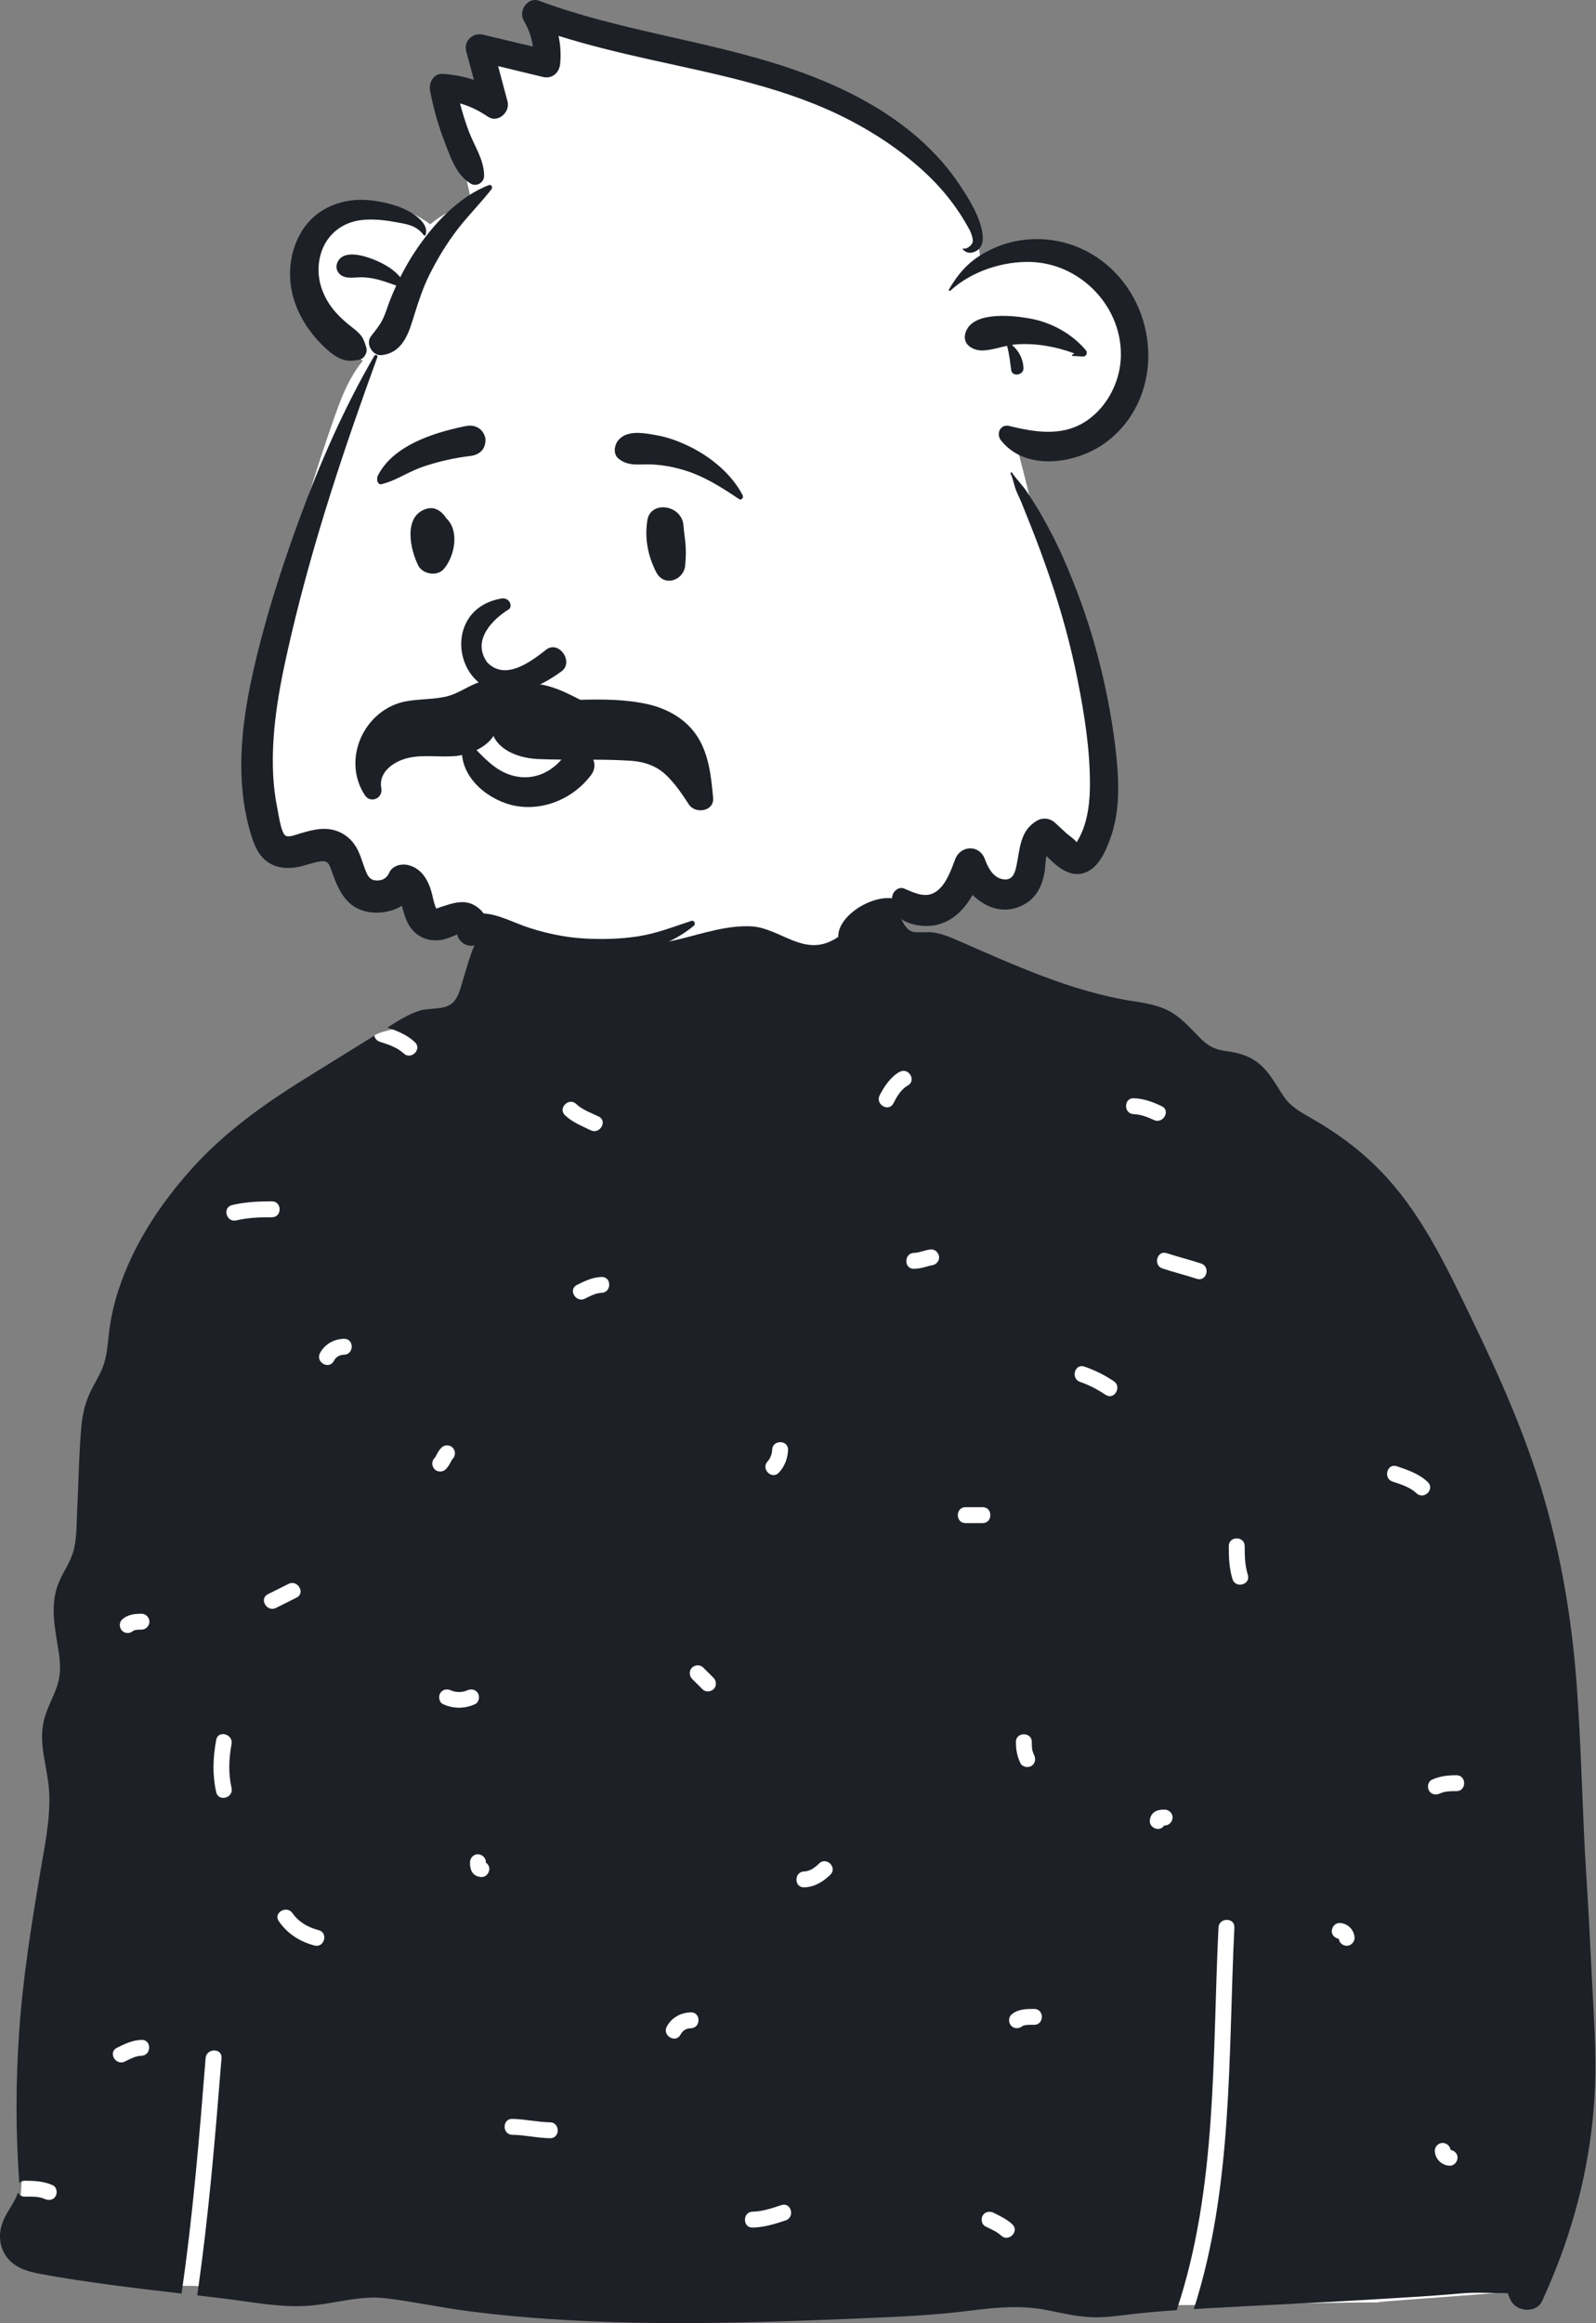 <?xml version="1.0" encoding="UTF-8"?> <svg xmlns="http://www.w3.org/2000/svg" width="576" height="838" viewBox="0 0 576 838" fill="none"><rect x="0" y="0" width="576" height="838" fill="#808080" stroke="none"/> <path fill-rule="evenodd" clip-rule="evenodd" d="M496.955 830.537C473.027 830.61 449.777 831.43 425.782 831.51C328.244 831.836 229.809 831.362 131.917 827.406C104.249 826.288 97.343 826.316 69.795 824.581C53.529 824.523 4.669 823.177 7.115 801.014C8.195 759.734 18.412 718.63 21.629 677.462C27.805 600.071 33.064 520.259 64.075 447.874C71.253 430.587 86.669 419.282 101.929 409.117C117.233 398.151 120.989 385.975 135.114 373.587C138.1 370.967 155.06 369.901 164.185 363.257C177.467 353.586 184.054 337.752 189.009 335.057C192.655 333.074 192.588 319.391 199.897 314.548C209.704 308.049 240.957 303.217 252.327 302.313C263.241 301.446 282.223 303.268 292.462 307.266C309.538 313.932 316.348 326.65 323.868 343.034C423.219 373.751 514.028 425.767 542.229 530.684C566.55 618.679 567.441 713.015 558.046 803.262C556.166 809.861 557.483 820.207 551.783 824.581C571.594 825.718 499.642 829.805 496.955 830.537Z" fill="white"></path> <path fill-rule="evenodd" clip-rule="evenodd" d="M45.07 743.65C46.95 742.711 48.91 741.637 51.057 741.562C54.745 741.434 54.75 735.694 51.057 735.823C47.837 735.936 45.009 737.279 42.175 738.694C38.868 740.346 41.777 745.294 45.07 743.65ZM51.057 582.111C48.541 582.113 46.005 582.431 44.072 584.191C42.923 585.239 43.014 587.191 44.072 588.249C45.204 589.381 46.984 589.292 48.129 588.249C47.756 588.589 48.126 588.252 48.261 588.177C48.294 588.16 48.312 588.148 48.32 588.14C48.349 588.132 48.377 588.127 48.424 588.115C48.724 588.039 49.02 587.965 49.323 587.911C49.328 587.925 49.964 587.868 50.113 587.863C50.428 587.851 50.742 587.85 51.057 587.85C52.613 587.849 53.926 586.538 53.926 584.98C53.926 583.431 52.608 582.11 51.057 582.111ZM78.031 646.485C78.852 650.09 84.382 648.554 83.562 644.959C82.37 639.732 82.588 634.376 83.562 629.13C84.233 625.514 78.704 623.978 78.031 627.604C76.862 633.897 76.6 640.212 78.031 646.485ZM85.276 440.234C89.549 439.218 93.774 439.098 98.144 439.097C101.842 439.095 101.836 433.356 98.144 433.358C93.27 433.359 88.512 433.568 83.751 434.7C80.155 435.554 81.687 441.086 85.276 440.234ZM99.592 580.02C102.07 578.781 104.549 577.541 107.026 576.302C110.333 574.648 107.424 569.7 104.131 571.346L96.697 575.066C93.391 576.719 96.299 581.668 99.592 580.02ZM100.624 693.036C103.767 697.569 108.186 700.385 113.49 701.792C117.068 702.741 118.581 697.204 115.015 696.258C111.223 695.252 107.853 693.421 105.578 690.139C103.486 687.122 98.515 689.994 100.624 693.036ZM120.446 490.978C121.297 489.389 122.577 488.717 124.166 488.681C127.858 488.597 127.858 482.858 124.166 482.942C120.545 483.024 117.224 484.843 115.494 488.082C113.752 491.341 118.706 494.237 120.446 490.978ZM156.833 529.987C157.861 531.108 159.856 531.08 160.89 529.987C161.523 529.319 162.055 528.572 162.474 527.754C162.633 527.443 162.783 527.127 162.958 526.825C163.036 526.69 163.123 526.557 163.212 526.428C163.242 526.401 163.304 526.337 163.369 526.269C164.471 525.103 164.443 523.382 163.369 522.21C162.34 521.09 160.345 521.118 159.311 522.21C158.679 522.879 158.146 523.626 157.728 524.444C157.569 524.755 157.419 525.071 157.243 525.374C157.165 525.508 157.078 525.641 156.989 525.77C156.959 525.797 156.898 525.861 156.833 525.929C155.73 527.095 155.758 528.816 156.833 529.987ZM159.892 614.73C163.628 616.44 167.726 616.44 171.462 614.73C172.877 614.082 173.212 612.038 172.49 610.804C171.654 609.373 169.974 609.13 168.566 609.774C166.872 610.55 164.479 610.549 162.787 609.774C161.373 609.127 159.709 609.357 158.863 610.804C158.137 612.046 158.483 614.085 159.892 614.73ZM170.083 674.713C170.725 676.233 172.111 677.041 173.731 677.102C175.337 677.163 176.532 675.739 176.6 674.233C176.643 673.26 176.117 672.429 175.362 671.914C175.361 671.86 175.36 671.807 175.36 671.754C175.359 670.145 174.046 668.954 172.491 668.884C170.943 668.814 169.622 670.253 169.623 671.754C169.624 672.766 169.686 673.771 170.083 674.713ZM184.884 770.073C189.461 770.147 193.935 771.239 198.513 771.313C202.213 771.373 202.201 765.634 198.513 765.574C193.935 765.499 189.462 764.408 184.884 764.334C181.184 764.274 181.196 770.013 184.884 770.073ZM203.921 402.307C206.601 404.861 209.911 406.119 213.175 407.714C216.482 409.331 219.387 404.38 216.07 402.759C213.305 401.407 210.244 400.409 207.977 398.249C205.302 395.701 201.241 399.755 203.921 402.307ZM211.114 468.456C212.994 467.517 214.954 466.443 217.1 466.368C220.788 466.239 220.793 460.5 217.1 460.629C213.88 460.741 211.052 462.085 208.218 463.5C204.91 465.151 207.82 470.1 211.114 468.456ZM245.6 733.943C246.449 732.353 247.729 731.681 249.318 731.645C253.01 731.561 253.011 725.822 249.318 725.906C245.696 725.989 242.375 727.808 240.645 731.046C238.904 734.306 243.858 737.201 245.6 733.943ZM257.542 609.322C258.684 608.274 258.604 606.327 257.542 605.265C256.303 604.025 255.064 602.786 253.824 601.546C252.691 600.412 250.913 600.494 249.768 601.546C248.626 602.594 248.706 604.541 249.768 605.604C251.008 606.844 252.246 608.083 253.485 609.322C254.62 610.457 256.397 610.374 257.542 609.322ZM271.623 803.543C275.761 803.446 279.64 802.258 283.537 800.961C287.029 799.799 285.523 794.258 282.012 795.428C278.625 796.555 275.223 797.72 271.623 797.804C267.93 797.89 267.929 803.629 271.623 803.543ZM290.21 680.821C293.949 680.717 297.05 678.812 299.672 676.261C302.325 673.682 298.264 669.627 295.616 672.204C294.115 673.663 292.383 675.022 290.21 675.082C286.519 675.185 286.516 680.924 290.21 680.821ZM278.667 523C278.622 524.528 277.977 526.165 277.029 527.169C274.494 529.855 278.546 533.918 281.085 531.227C283.181 529.008 284.316 526.037 284.404 523C284.51 519.299 278.773 519.315 278.667 523ZM322.425 398.008C323.625 395.656 325.199 392.899 327.592 391.599C330.841 389.835 327.942 384.882 324.696 386.644C321.443 388.41 319.116 391.891 317.471 395.111C315.793 398.397 320.746 401.298 322.425 398.008ZM329.861 457.691C331.192 457.653 332.513 457.425 333.797 457.077C334.345 456.928 334.887 456.756 335.437 456.607C335.672 456.543 336.671 456.418 336.057 456.451C337.61 456.368 338.925 455.204 338.925 453.582C338.925 452.09 337.606 450.629 336.057 450.712C333.928 450.826 331.992 451.892 329.861 451.952C326.172 452.056 326.169 457.795 329.861 457.691ZM348.448 549.422H354.644C358.341 549.422 358.335 543.683 354.644 543.683H348.448C344.751 543.683 344.757 549.422 348.448 549.422ZM355.675 803.151C357.554 804.091 359.768 804.982 361.29 806.421C363.973 808.959 368.035 804.906 365.346 802.363C363.408 800.53 360.93 799.377 358.57 798.196C357.179 797.5 355.47 797.814 354.645 799.225C353.9 800.501 354.29 802.458 355.675 803.151ZM369.518 730.639C369.759 730.572 370.013 730.526 370.256 730.493C371.231 730.361 372.251 730.406 373.231 730.406C376.928 730.404 376.922 724.665 373.231 724.667C370.322 724.668 367.294 724.709 365.007 726.747C363.846 727.782 363.958 729.756 365.007 730.805C366.147 731.945 367.907 731.836 369.063 730.805C368.941 730.914 369.359 730.683 369.518 730.639ZM373.229 633.117C372.396 631.398 372.383 630.277 372.382 628.367C372.379 624.668 366.642 624.674 366.645 628.367C366.647 631.14 367.059 633.502 368.276 636.013C368.955 637.414 370.943 637.779 372.2 637.043C373.609 636.219 373.904 634.511 373.229 633.117ZM389.816 498.496C393.144 499.628 396.114 501.23 399.044 503.165C402.137 505.207 405.007 500.234 401.94 498.209C398.596 496.002 395.137 494.253 391.342 492.961C387.832 491.767 386.34 497.313 389.816 498.496ZM409.166 401.908C411.637 401.977 414.189 402.925 416.392 403.996C419.703 405.604 422.608 400.653 419.287 399.04C416.14 397.511 412.697 396.268 409.166 396.169C405.466 396.065 405.482 401.805 409.166 401.908ZM417.84 659.748C418.812 659.791 419.643 659.266 420.158 658.509C420.212 658.509 420.265 658.508 420.318 658.508C421.926 658.507 423.116 657.194 423.186 655.639C423.256 654.09 421.818 652.768 420.318 652.769C419.305 652.77 418.301 652.831 417.36 653.229C415.84 653.87 415.033 655.257 414.971 656.878C414.91 658.485 416.334 659.68 417.84 659.748ZM431.947 461.307C435.47 462.458 436.966 456.915 433.472 455.773C429.371 454.432 425.18 453.394 421.08 452.054C417.557 450.902 416.061 456.446 419.556 457.588C423.655 458.928 427.847 459.966 431.947 461.307ZM444.812 569.629C445.905 573.151 451.44 571.639 450.345 568.103C449.286 564.69 449.21 561.255 449.208 557.709C449.206 554.01 443.469 554.016 443.471 557.709C443.473 561.745 443.609 565.744 444.812 569.629ZM483.167 699.369C483.376 700.798 484.509 701.828 485.992 701.895C487.501 701.962 488.915 700.527 488.86 699.025C488.755 696.136 486.401 693.782 483.514 693.676C481.907 693.618 480.713 695.038 480.645 696.546C480.579 698.011 481.803 699.156 483.167 699.369ZM502.577 534.444C505.609 535.457 508.848 536.42 511.224 538.665C513.91 541.2 517.971 537.147 515.281 534.607C512.147 531.647 508.116 530.251 504.102 528.91C500.587 527.736 499.093 533.281 502.577 534.444ZM515.732 645.93C516.566 647.355 518.253 647.613 519.656 646.96C521.538 646.085 523.615 646.114 525.644 646.112C529.341 646.109 529.335 640.37 525.644 640.373C522.515 640.376 519.628 640.671 516.761 642.004C515.35 642.661 515.007 644.689 515.732 645.93ZM523.166 781.23C524.772 781.289 525.967 779.868 526.034 778.361C526.1 776.895 524.877 775.751 523.511 775.537C523.303 774.108 522.17 773.078 520.688 773.012C519.177 772.944 517.764 774.379 517.819 775.881C517.925 778.77 520.277 781.124 523.166 781.23ZM0.532 802.929C1.506 799.421 3.736 796.588 5.422 793.431C5.987 792.367 6.183 791.706 6.489 790.927C6.905 791.76 7.713 792.386 8.927 792.387C11.256 792.387 13.98 792.237 16.154 793.235C17.567 793.882 19.232 793.652 20.078 792.205C20.804 790.962 20.457 788.925 19.049 788.279C15.845 786.81 12.402 786.649 8.927 786.647C8.068 786.647 7.419 786.963 6.96 787.438C5.632 769.246 5.665 751.04 6.921 732.835C8.261 713.38 11.346 694.312 14.572 675.108C16.135 665.796 18.164 656.392 17.77 646.908C17.375 637.489 13.338 628.708 16.2 619.261C17.347 615.473 19.312 612.001 20.588 608.256C21.958 604.225 21.836 600.243 21.212 596.068C19.928 587.567 17.799 579.167 21.206 570.867C22.711 567.187 25.15 563.901 26.325 560.099C27.788 555.372 27.587 550.142 27.831 545.242C28.326 535.357 28.455 525.407 29.273 515.543C29.638 511.124 30.434 506.935 32.248 502.882C33.991 498.979 36.579 495.428 37.734 491.289C38.881 487.214 38.981 482.917 39.598 478.749C40.244 474.345 41.255 470.004 42.617 465.772C47.88 449.387 57.525 434.667 68.92 421.905C81.032 408.339 95.51 398.124 110.877 388.604C118.958 383.599 127.038 378.593 135.113 373.587C135.285 374.526 135.884 375.389 137.034 375.774C140.066 376.786 143.304 377.749 145.681 379.994C148.366 382.529 152.428 378.477 149.737 375.936C146.931 373.285 143.403 371.89 139.814 370.664C143.493 368.344 147.212 365.941 151.364 364.601C155 363.425 160.363 364.451 163.311 361.782C165.627 359.68 166.359 355.785 167.247 352.93C168.359 349.386 169.32 345.648 170.732 342.205C171.693 339.852 173.092 337.592 174.856 335.77C175.63 332.786 177.051 330.06 179.561 328.403C186.128 324.055 194.196 328.374 197.086 334.572C199.473 334.565 201.99 335.089 204.314 335.232C209.09 335.533 213.873 335.67 218.656 335.655C228.014 335.627 237.379 335.017 246.658 333.776C263.251 331.552 279.35 327.068 295.664 323.575C295.757 323.36 295.865 323.144 295.994 322.929C299.507 317.032 308.263 318.029 313.778 320.26C316.144 321.215 318.553 322.42 319.909 324.658C321.343 325.626 322.583 326.803 323.408 328.044C325.115 330.605 326.434 335.77 329.898 336.2C332.178 336.48 334.494 336.043 336.811 336.373C339.708 336.774 342.303 337.793 344.978 338.955C365.344 347.8 386.397 357.636 408.499 361.065C413.683 361.868 418.96 362.7 423.464 365.606C427.121 367.966 429.947 371.208 432.965 374.286C435.905 377.284 438.329 378.611 442.524 379.149C447.615 379.802 452.025 381.208 455.747 384.91C458.838 387.987 460.853 391.919 463.277 395.491C465.744 399.135 469.365 401.187 473.122 403.303C482.007 408.311 490.282 414.358 497.489 421.611C512.67 436.905 521.863 456.561 531.128 475.715C541.145 496.432 550.511 517.401 557.007 539.525C563.375 561.247 567.161 583.593 568.911 606.147C570.754 629.813 571.012 653.572 572.547 677.253C573.314 689.082 573.895 700.926 574.483 712.763C575.057 724.456 575.896 736.171 575.76 747.878C575.501 770.511 570.977 793.216 563.067 814.407C561.095 819.68 558.908 824.881 556.578 830.003C554.533 834.501 547.542 833.998 545.348 830.003C544.846 829.084 544.451 828.137 544.121 827.176C538.385 827.226 532.59 826.782 526.89 827.312C516.822 828.252 506.733 828.776 496.636 829.4C476.657 830.641 456.643 831.466 436.658 832.607C434.719 832.717 432.78 832.828 430.842 832.944C445.084 788.845 443.237 741.169 445.491 695.306C445.672 691.609 439.934 691.63 439.754 695.306C437.491 741.366 439.418 789.163 424.672 833.334C418.951 833.721 413.238 834.195 407.544 834.888C402.941 835.44 398.315 836.093 393.669 835.864C388.398 835.612 383.249 834.407 378.108 833.36C368.764 831.459 359.765 832.32 350.385 833.489C340.353 834.744 330.285 835.44 320.188 835.878C279.759 837.65 239.057 839.264 198.642 836.559C188.861 835.907 179.101 834.988 169.384 833.74C159.374 832.456 149.471 830.297 139.468 829.07C129.608 827.865 120.543 831.172 110.798 831.782C100.86 832.406 90.655 830.333 80.809 829.142C77.597 828.752 74.382 828.373 71.166 827.998C75.306 799.608 77.661 771.004 79.947 742.412C80.242 738.724 74.503 738.755 74.211 742.412C71.942 770.781 69.641 799.171 65.507 827.338C48.458 825.353 31.392 823.345 14.522 820.254C9.717 819.378 4.941 817.951 2.066 813.661C-0.063 810.483 -0.494 806.588 0.532 802.929Z" fill="#1D2027"></path> <path fill-rule="evenodd" clip-rule="evenodd" d="M130.94 130.118C117.941 121.778 100.205 100.497 110.285 84.36C114.379 78.049 119.961 75.677 126.09 75.487C127.55 73.653 129.978 73.116 132.243 73.103L132.23 73.006C140.511 73.158 148.649 76.06 155.31 80.905C159.604 77.131 164.937 74.985 170.102 72.664C167.936 61.764 164.63 51.131 160.876 40.681C158.851 34.665 165.268 28.327 171.319 30.145C169.83 23.622 173.25 16.047 180.701 16.131C184.684 16.131 189.192 18.267 193.044 19.23C195.898 19.943 198.708 20.675 201.462 21.605C201.474 21.53 201.482 21.455 201.489 21.379C194.273 16.325 194.524 4.687 205.129 5.816C209.654 6.215 214.253 9.296 218.436 11.177C225.333 11.592 231.956 13.784 238.659 15.357C257.002 19.909 276.625 24.483 291.737 36.033C317.91 46.123 350.463 61.723 353.706 92.557C399.804 74.715 434.628 131.69 392.823 154.11C384.619 157.936 375.136 159.916 366.162 158.076C368.283 165.921 370.309 173.793 372.206 181.696C388.17 218.391 401.078 257.17 396.435 297.444C396.367 304.751 386.987 308.965 381.803 303.507C377.514 298.331 372.31 304.382 373.708 309.38C375.033 314.932 371.126 320.028 365.442 320.234C358.641 320.591 353.238 316.028 348.425 311.813C348.517 311.904 348.298 311.766 347.978 311.55C336.102 339.572 324.974 317.784 310.336 330.392C306.915 333.553 304.515 337.298 300.133 339.354C289.856 344.562 281.741 335.278 271.924 334.206C262.849 333.537 253.877 336.68 245.175 338.795C235.013 341.263 224.767 342.556 214.328 341.398C200.981 339.916 174.351 333.883 166.47 328.915C156.814 335.399 146.877 327.709 141.569 318.854C137.857 322.429 130.833 322.978 127.85 317.464C124.883 311.315 119.337 301.918 112.959 303.31C112.39 303.484 112.056 303.593 111.708 303.846C105.747 308.916 98.051 305.067 97.179 297.699C91.529 249.96 103.055 202.07 118.382 157.144C121.728 147.749 124.503 137.983 130.94 130.118Z" fill="white"></path> <path fill-rule="evenodd" clip-rule="evenodd" d="M136.209 128.798C136.45 128.137 135.438 127.756 135.104 128.332C124.15 147.169 115.394 167.177 107.906 187.617C101.278 205.709 95.4 224.15 91.211 242.97L90.926 244.265C86.987 262.426 85.044 281.639 90.212 299.757L90.461 300.619C91.651 304.649 93.223 308.742 96.898 311.135C99.984 313.146 103.476 313.397 107.03 312.838C110.025 312.367 112.877 311.061 115.878 310.7C118.141 310.428 118.731 311.514 119.391 313.343L119.939 314.891C122.29 321.453 125.162 327.56 132.833 328.942C136.964 329.688 141.453 328.914 145.032 326.742C145.073 326.881 145.115 327.02 145.149 327.153L145.319 327.8C146.067 330.605 147.031 333.457 149.014 335.638C151.785 338.681 155.759 339.76 159.764 338.953C161.584 338.586 163.294 337.759 165.021 337.069C165.444 339.615 168.366 341.689 171.039 341.062C172.485 340.723 173.6 340.065 174.431 339.217C178.561 342.404 184.131 344.034 188.956 345.27C195.942 347.058 203.377 347.793 210.582 347.578C217.894 347.359 225.334 345.951 232.213 343.472L233.288 343.08C239.222 340.891 245.468 338.119 250.275 334.024C251.23 333.554 250.672 331.819 249.533 332.187C243.003 334.299 236.912 336.78 230.059 337.796C223.592 338.755 217.098 338.913 210.582 338.519C203.974 338.119 197.563 336.77 191.258 334.776C185.771 333.041 180.366 329.907 174.539 329.498C174.235 329.077 173.905 328.67 173.524 328.299C168.484 323.401 163.378 325.851 157.705 327.635C157.519 327.694 157.467 327.793 157.466 327.89L157.397 327.791L157.352 327.732L157.385 327.773C157.621 328.039 157.149 327.05 157.065 326.847L157.056 326.825C156.405 325.046 156.152 323.133 155.601 321.323C154.286 317 151.827 313.045 147.117 312.011C144.792 311.5 141.624 312.279 140.548 314.685C139.661 316.665 138.21 317.667 135.976 317.615C133.644 317.561 132.785 316.2 131.973 314.15C130.651 310.814 129.938 307.344 127.766 304.401C125.325 301.091 121.675 299.159 117.552 299C114.375 298.879 111.262 299.806 108.241 300.664L107.962 300.747C106.583 301.18 104.117 302.156 103.04 301.437C101.424 300.359 100.589 294.07 100.122 291.718L100.092 291.57C99.259 287.562 98.776 283.524 98.579 279.435C97.76 262.336 101.283 245.325 105.181 228.774C113.219 194.643 124.222 161.718 136.209 128.798ZM365.254 170.53C365.037 170.204 364.562 170.486 364.732 170.835C365.52 172.457 365.808 174.161 366.34 175.85C366.929 177.721 367.929 179.534 368.671 181.349C369.873 184.288 371.037 187.244 372.211 190.195C374.571 196.128 376.765 202.15 378.844 208.187C383.02 220.316 386.433 232.785 388.929 245.367C391.382 257.73 393.436 270.656 393.358 283.293C393.323 289.039 392.695 294.957 390.415 300.293C390.058 301.131 389.639 301.951 389.194 302.748L388.924 303.224C388.886 303.291 388.846 303.358 388.805 303.424L388.559 303.819C387.839 302.762 385.764 301.365 384.908 300.624L384.789 300.518L380.772 296.801C379.023 295.181 376.5 294.791 374.385 295.976C367.957 299.574 368.165 306.257 366.789 312.565L366.729 312.839C366.13 315.49 365.094 317.693 361.92 317.172C358.609 316.629 356.696 313.262 355.615 310.366L355.475 309.983C353.564 304.592 346.692 304.807 344.714 309.983L343.972 311.943C342.438 315.961 340.348 320.808 336.388 322.399C333.058 323.736 329.243 321.736 326.215 320.495C324.55 319.812 322.607 321.236 322.163 322.797C322.042 323.221 321.961 323.627 321.898 324.027C318.732 323.72 315.702 324.476 312.588 325.914C308.512 327.795 303.388 331.856 302.622 336.563C301.715 342.128 308.157 344.755 311.482 340.3C313.575 337.494 314.333 334.087 316.836 331.421C318.306 329.856 320.133 328.496 322.052 327.341C323.766 333.403 333.39 335.151 339.126 333.356C344.633 331.634 348.284 327.574 351.01 322.825C356.107 327.81 363.18 330.222 370.267 325.873C374.371 323.355 376.284 318.952 377.026 314.377C377.249 313.002 377.262 310.741 377.656 308.756L378.039 309.145C381.5 312.647 385.525 315.941 390.062 315.184C396.009 314.193 398.832 307.571 400.686 302.528C404.543 292.047 403.832 280.391 402.526 269.508C401.094 257.593 398.699 245.791 395.53 234.219C392.438 222.931 388.436 211.977 383.728 201.266C381.328 195.808 378.56 190.483 375.585 185.315C374.09 182.721 372.463 180.198 370.828 177.691C369.141 175.103 366.947 173.064 365.254 170.53ZM400.881 96.772C392.148 88.665 380.472 84.969 368.698 86.636C363.14 87.422 357.848 89.432 353.156 92.533C348.397 95.679 345.314 99.573 342.465 104.443C342.267 104.782 342.718 105.104 342.993 104.85C350.586 97.851 362.083 94.116 372.3 94.51C390.51 95.213 405.606 111.329 404.474 129.697C403.917 138.743 398.834 147.88 390.975 152.535C382.646 157.468 373.165 155.83 364.24 153.658C361.016 152.874 359.393 156.498 361.231 158.829C370.283 170.318 388.898 167.314 399.348 159.412C419.543 144.142 418.853 113.456 400.881 96.772ZM371.558 114.863L370.783 114.73C364.268 113.654 350.398 112.412 348.358 120.365C347.318 124.416 351.34 126.596 354.859 126.417C357.761 126.269 360.574 125.36 363.438 124.743C364.261 127.588 364.54 130.558 364.941 133.487C365.291 136.051 369.414 135.355 369.365 132.888C369.296 129.459 367.704 126.543 365.197 124.414C365.782 124.324 366.37 124.248 366.964 124.208C374.086 123.729 381.122 125.052 387.776 127.495L387.072 127.89C386.737 128.007 386.88 128.455 387.216 128.409L390.525 128.576C391.91 128.9 392.727 127.317 391.854 126.29C386.727 120.249 379.33 116.25 371.558 114.863ZM134.014 72.288C124.066 71.096 114.185 74.763 108.845 83.518C103.891 91.639 103.461 101.921 106.975 110.649C108.972 115.607 111.988 120.054 115.721 123.878C117.567 125.768 119.683 127.719 122.022 128.969C124.746 130.425 126.774 130.298 129.648 129.764C131.499 129.42 132.776 127.043 132.184 125.296L131.744 123.972C131.263 122.549 130.813 121.495 129.497 120.154C128.348 118.984 126.973 118.036 125.71 116.993C122.995 114.749 120.471 112.244 118.584 109.25C115.134 103.776 113.938 97.484 115.886 91.24C117.976 84.536 123.51 80.194 130.445 79.384C134.383 78.926 138.379 79.341 142.263 80.028L144.63 80.456C147.934 81.068 150.628 81.778 152.907 84.809C153.099 85.064 153.471 85.041 153.582 84.721C154.725 81.429 151.236 78.491 148.766 76.935C144.474 74.234 139 72.886 134.014 72.288ZM177.366 68.28C177.853 67.659 177.435 66.401 176.484 66.763C165.404 70.972 156.071 81.219 149.684 90.901C147.75 93.83 146.017 96.871 144.452 99.999C142.218 97.283 138.88 95.318 135.758 93.982L135.412 93.836C131.811 92.34 124.023 89.779 121.817 94.574C121.108 96.117 121.392 97.7 122.635 98.896C124.557 100.744 127.628 100.044 130.027 100.022C134.874 99.981 138.724 101.513 143.013 103.001C142.232 104.704 141.494 106.428 140.806 108.175C139.869 110.552 139.178 113.056 138.041 115.348C136.962 117.527 135.267 119.473 133.819 121.405C131.865 124.012 134.478 128.418 137.662 128.105C144.254 127.457 146.88 122.007 148.695 116.232L149.685 113.073C151.168 108.355 152.695 103.73 154.921 99.242C157.785 93.471 161.202 87.834 165.133 82.726C168.987 77.717 173.482 73.246 177.366 68.28ZM194.523 0.271C190.428 -1.255 186.986 4.002 189.024 7.426C190.816 10.434 191.882 13.539 192.299 16.797L174.247 12.495C170.658 11.64 167.263 14.812 168.255 18.491L171.04 28.824C167.441 27.62 163.675 26.906 159.805 26.654C156.488 26.439 154.657 29.864 155.202 32.699C156.34 38.605 157.922 44.404 160.03 50.036L161.57 54.09C163.381 58.81 165.495 63.574 169.862 66.233C171.971 67.518 174.707 65.856 174.717 63.447C174.742 57.612 171.142 52.627 169.142 47.248C167.927 43.982 166.896 40.66 166.021 37.296C169.41 38.254 172.599 39.774 175.61 41.779L176.06 42.083C179.62 44.525 184.092 40.557 183.207 36.749L183.173 36.614L179.771 23.853L195.952 27.759C199.287 28.564 201.848 26.233 202.164 23.025C202.5 19.615 202.284 16.221 201.575 12.934C212.27 16.303 223.184 18.924 234.131 21.373L235.774 21.739C259.8 27.076 284.349 31.788 306.392 43.212C316.126 48.256 325.052 54.227 333.17 61.612C337.182 65.262 340.851 69.278 344.063 73.648C345.57 75.699 346.98 77.821 348.271 80.014L349.305 81.799C349.802 82.66 350.285 83.548 350.58 84.476L350.726 84.94C350.966 85.725 351.224 86.757 351.006 87.445C350.693 88.436 348.899 90.066 347.631 89.62C347.458 89.559 347.371 89.784 347.468 89.901C348.585 91.247 350.159 91.489 351.759 90.813C354.291 89.742 354.922 87.297 354.642 84.746C353.949 78.433 349.557 71.471 346.085 66.317C331.787 45.092 308.259 32.392 284.526 24.435C255.018 14.541 223.739 11.163 194.523 0.271Z" fill="#1D2027"></path> <path fill-rule="evenodd" clip-rule="evenodd" d="M201.032 289.05C205.853 287.083 210.154 283.801 213.298 279.609C214.391 278.152 214.675 276.613 214.446 275.205C214.188 273.623 213.252 272.188 211.975 271.226C210.695 270.261 209.093 269.785 207.545 270.028C206.199 270.239 204.86 270.976 203.8 272.504L203.579 272.81C201.709 275.34 199.273 277.416 196.497 278.754C193.822 280.043 190.83 280.645 187.733 280.295C181.836 279.629 177.772 276.438 173.451 272.106C172.916 271.559 172.38 270.995 171.841 270.421C171.501 269.902 171.029 269.568 170.506 269.392C169.924 269.198 169.266 269.209 168.663 269.419C168.082 269.622 167.562 270.007 167.213 270.519C166.882 271.005 166.694 271.606 166.755 272.298C167.151 276.788 169.497 280.795 172.831 283.941C176.533 287.436 181.44 289.854 186.06 290.702C191.15 291.636 196.336 290.966 201.032 289.05ZM183.659 219.781C178.244 223.074 169.993 230.752 175.818 238.915C182.675 246.113 192.548 237.86 197.413 234.128C201.924 231.235 206.992 238.675 202.807 242.052C167.652 268.089 153.386 220.642 180.92 215.91C183.951 215.388 185.077 218.762 183.659 219.781ZM246.656 189.493C246.057 182.064 234.747 180.377 233.622 187.728C232.614 194.314 233.8 200.363 236.766 206.292C239.599 211.957 246.72 209.314 247.258 204.156C247.98 197.242 247.028 194.115 246.656 189.493ZM160.559 186.204C158.982 184.138 156.706 182.728 153.978 183.525C145.455 186.016 147.967 198.12 150.96 204.012C152.587 207.211 157.844 208.023 160.219 205.206C164.092 200.612 165.946 191.437 161.023 186.912C160.89 186.678 160.741 186.442 160.559 186.204ZM236.886 156.985L235.539 156.749C231.375 156.028 226.196 155.336 223.25 158.686C221.688 160.462 221.15 163.763 223.25 165.463C226.945 168.455 231.029 167.296 235.457 167.549C239.105 167.758 242.612 168.362 246.126 169.367C253.836 171.572 260.119 175.596 266.704 180.015C267.568 180.595 268.45 179.489 268.037 178.681C264.236 171.232 256.87 165.114 249.491 161.384C245.552 159.394 241.243 157.742 236.886 156.985ZM168.328 153.648L167.298 153.859C156.085 156.204 141.516 160.888 136.206 171.906C136.003 173.464 136.217 173.798 136.391 174.016L136.449 174.089C136.592 174.275 136.707 174.532 137.382 174.744C137.569 174.7 137.758 174.652 137.949 174.602C140.383 173.964 142.309 173.085 144.174 172.173L146.195 171.176C148.54 170.026 150.906 168.918 153.414 168.099C158.765 166.353 164.269 165.123 169.858 164.466C171.069 164.324 172.236 163.915 173.156 163.214C174.03 162.549 174.697 161.628 175.001 160.403C175.396 158.818 175.282 157.619 174.432 156.189C173.793 155.115 172.879 154.371 171.829 153.944C170.758 153.508 169.54 153.405 168.328 153.648Z" fill="#1D2027"></path> <path fill-rule="evenodd" clip-rule="evenodd" d="M146.499 252.989C151.228 252.1 156.116 252.35 160.813 251.315C165.395 250.305 169.035 247.302 173.462 245.903C177.358 244.672 181.924 245.506 184.958 247.892C187.777 246.588 190.98 246.307 194.187 246.737C199.05 247.39 203.588 249.449 207.92 251.675C208.422 251.934 208.925 252.18 209.427 252.429C217.431 252.228 225.637 252.244 233.491 253.96C240.446 255.48 247.021 259.018 251.169 264.928C255.81 271.543 256.649 279.966 257.364 287.783C257.82 292.744 250.931 293.751 248.597 290.158C246.177 286.433 243.658 282.7 240.433 279.614C236.77 276.108 232.315 274.728 227.322 274.408C216.302 273.702 205.208 274.294 194.177 273.806C187.783 273.522 180.664 271.062 178.086 265.501C175.336 269.813 169.103 272.377 163.976 272.766C158.559 273.178 153.058 272.193 147.694 273.322C142.57 274.401 136.479 278.219 137.618 284.325C138.288 287.912 133.755 290.027 131.669 286.834C123.151 273.79 131.544 255.802 146.499 252.989Z" fill="#1D2027"></path> </svg> 